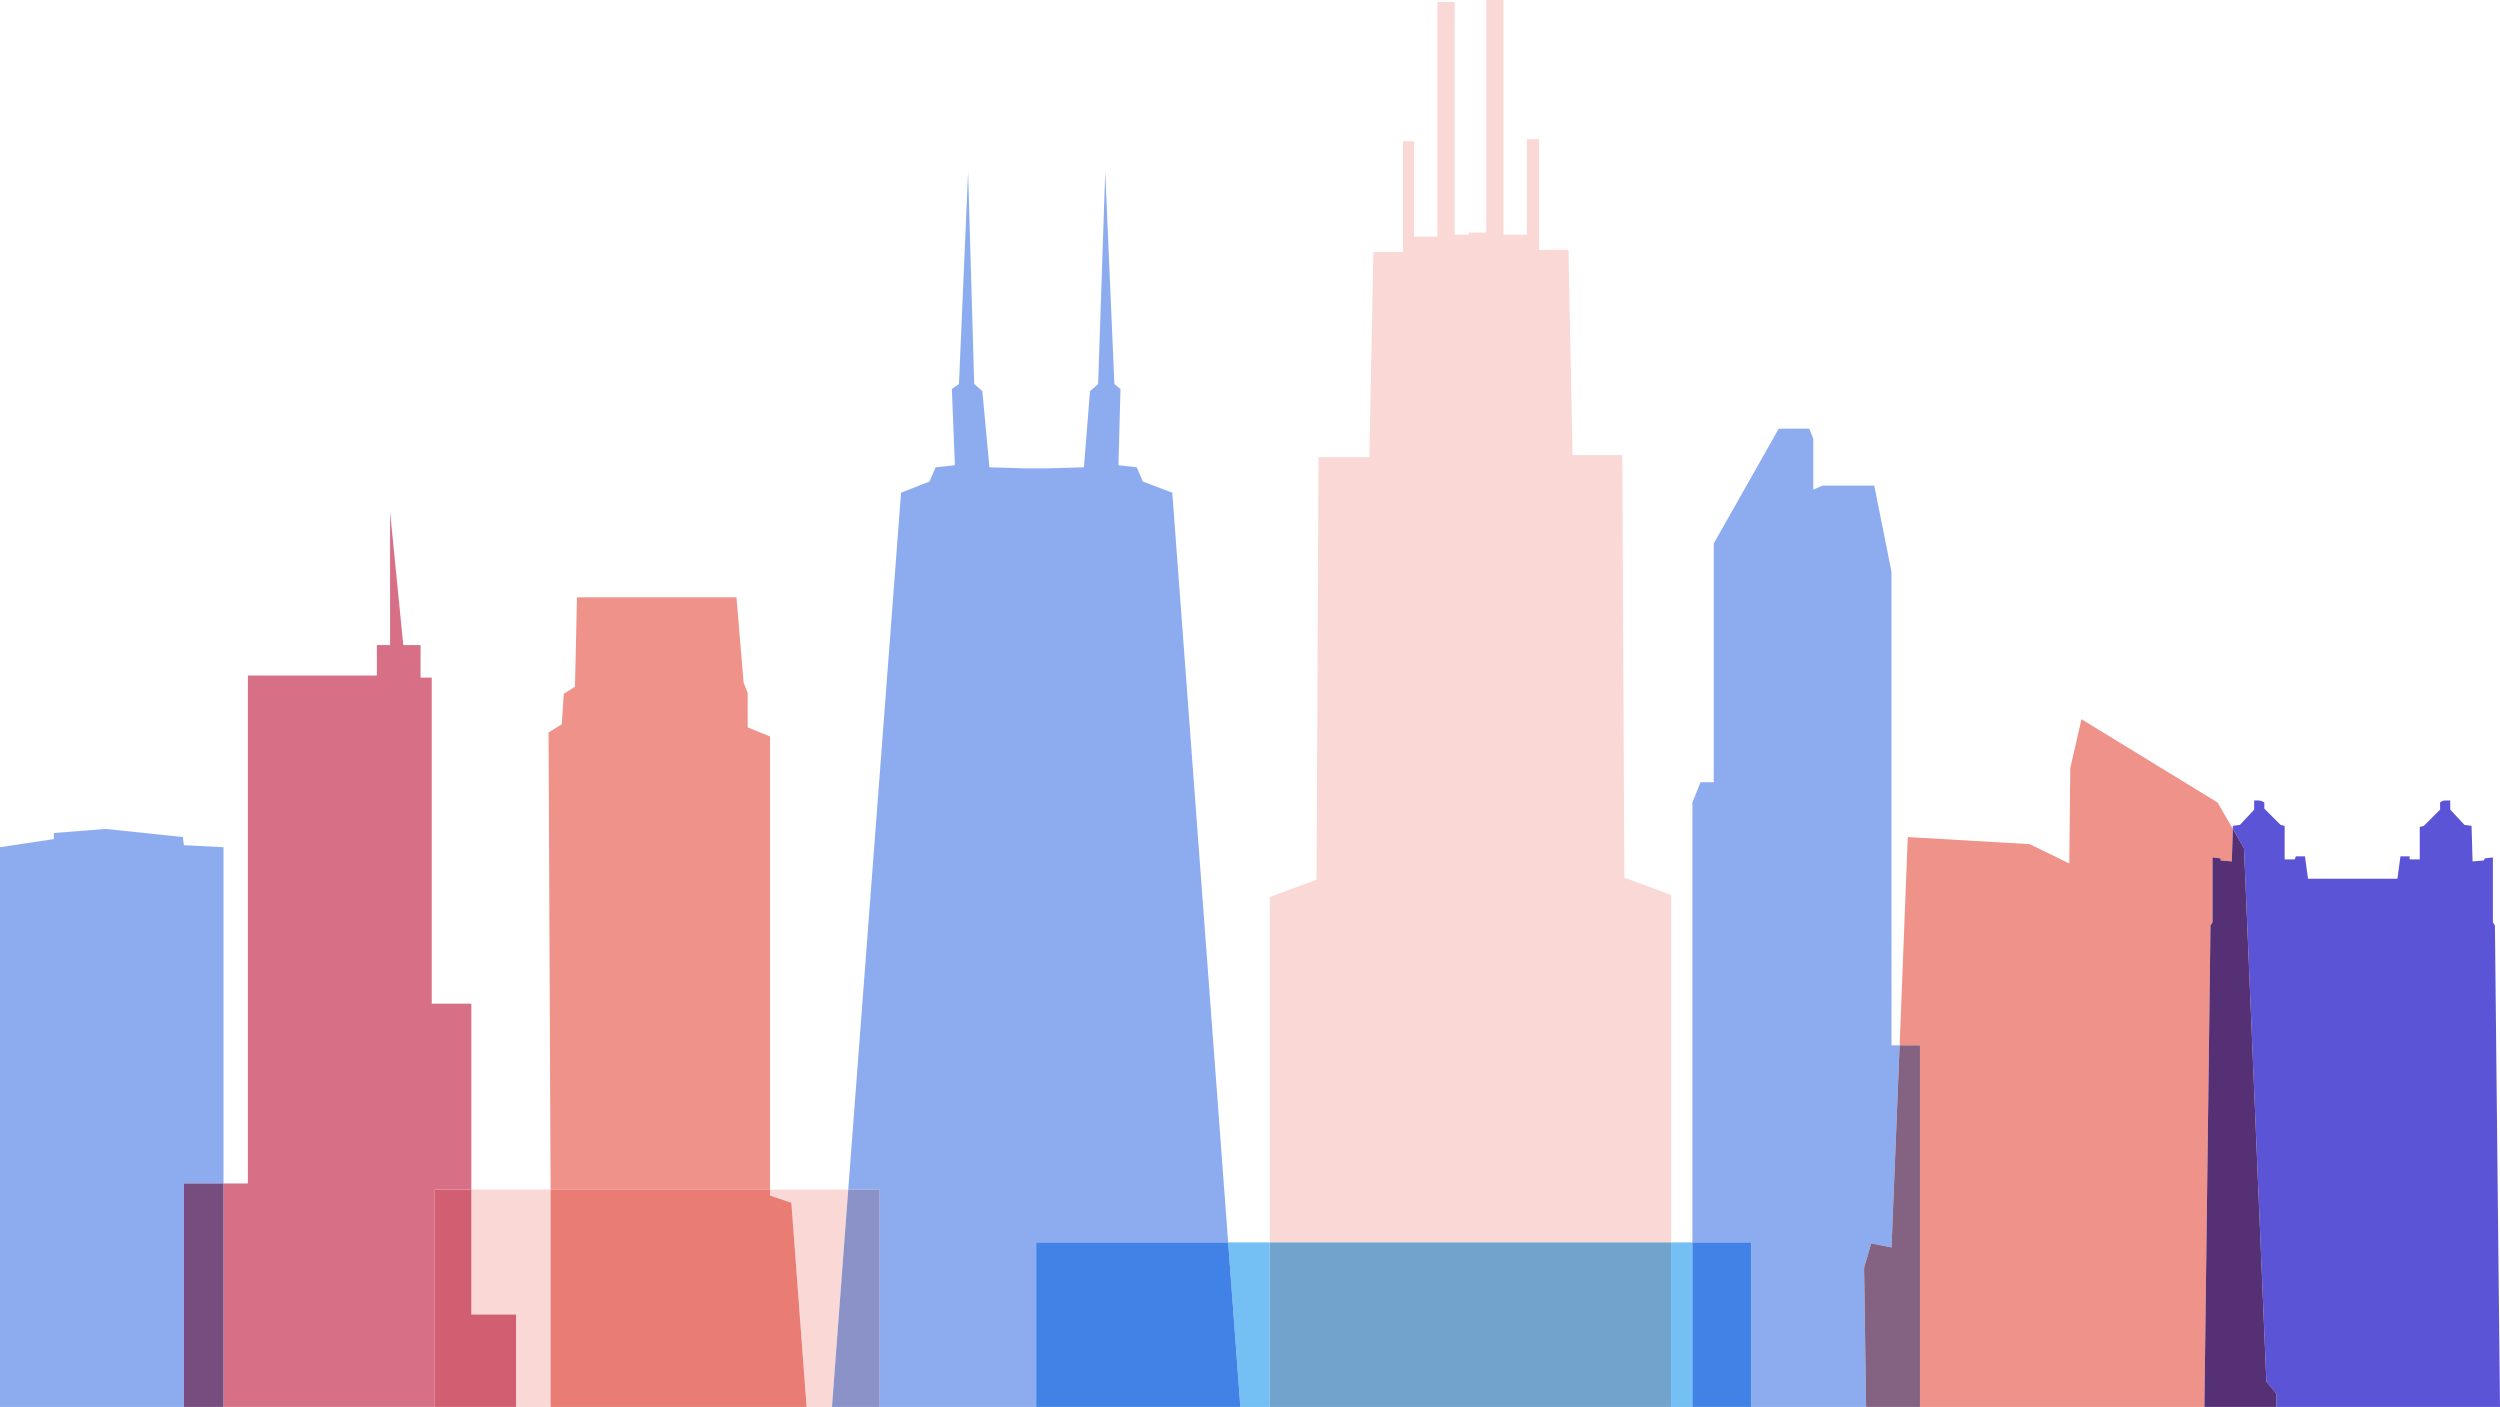 <?xml version="1.0" encoding="utf-8"?>
<!-- Generator: Adobe Illustrator 23.0.0, SVG Export Plug-In . SVG Version: 6.00 Build 0)  -->
<svg version="1.1" id="Layer_1" xmlns="http://www.w3.org/2000/svg" xmlns:xlink="http://www.w3.org/1999/xlink" x="0px" y="0px"
	 viewBox="0 0 246.1 138.5" style="enable-background:new 0 0 246.1 138.5;" xml:space="preserve">
<style type="text/css">
	.st0{fill:#EF928A;}
	.st1{fill:#F9D8D5;}
	.st2{fill:#5C54D6;}
	.st3{fill:#563074;}
	.st4{fill:#8DACEF;}
	.st5{fill:#846281;}
	.st6{fill:#D77087;}
	.st7{fill:#774C7F;}
	.st8{fill:#74C0F5;}
	.st9{fill:#71A3CD;}
	.st10{fill:#4082E6;}
	.st11{fill:#8A92C8;}
	.st12{fill:#D25F71;}
	.st13{fill:#E97C73;}
</style>
<title>focus-groups-CHICAGO</title>
<polyline class="st0" points="204.9,70.8 203.8,75.6 203.7,85 199.8,83.1 187.8,82.4 187,102.9 189,102.9 189,138.5 183.7,138.5 
	224.1,138.5 217,138.5 217.6,91.1 217.8,90.8 217.8,84.4 218.6,84.5 218.6,84.7 219.7,84.8 219.8,81.6 218.3,79 204.9,70.8 "/>
<polyline class="st1" points="148,0 146.3,0 146.3,22.9 144.6,22.9 144.6,23.1 143.2,23.1 143.2,0.2 141.5,0.2 141.5,23.3 
	139.2,23.3 139.2,13.9 138.1,13.9 138.1,24.8 135.2,24.8 134.8,45 129.8,45 129.6,86.6 125,88.3 125,122.3 164.5,122.3 164.5,88.1 
	159.9,86.4 159.7,44.8 154.8,44.8 154.4,24.6 151.5,24.6 151.5,13.7 150.3,13.7 150.3,23.1 148,23.1 148,0 "/>
<path class="st2" d="M222.3,78.8c-0.2,0-0.4,0-0.4,0v0.9l-1.4,1.5l-0.7,0.1l0,0.3l1.1,1.9l2.2,52.5l1,1.2l0,1.3h22l-0.5-47.4
	l-0.2-0.3v-6.4l-0.8,0.1l-0.1,0.2l-1.1,0.1l-0.1-3.5l-0.7-0.1l-1.4-1.5v-0.9c0,0-0.2,0-0.4,0c-0.2,0-0.4,0-0.6,0.2v0.7l-1.6,1.6
	l-0.4,0.1v3.2h-1v-0.3h-0.9l-0.3,2.2h-8.8l-0.3-2.2H226l-0.1,0.3h-1v-3.3l-0.4-0.1l-1.6-1.6V79C222.8,78.9,222.5,78.8,222.3,78.8"/>
<polyline class="st3" points="219.8,81.6 219.7,84.8 218.6,84.7 218.6,84.5 217.8,84.4 217.8,90.8 217.6,91.1 217,138.5 
	224.1,138.5 224.1,137.2 223.1,136 220.9,83.5 219.8,81.6 "/>
<polyline class="st4" points="178.1,42.2 175.1,42.2 168.7,53.5 168.7,77 167.4,77 166.6,79 166.6,122.3 172.4,122.3 172.4,138.5 
	166.6,138.5 183.7,138.5 183.5,124.8 184.2,122.4 186.2,122.8 187,102.9 186.2,102.9 186.2,56.3 184.5,47.8 179.4,47.8 178.5,48.2 
	178.5,43.2 178.1,42.2 "/>
<polyline class="st5" points="189,102.9 187,102.9 186.2,122.8 184.2,122.4 183.5,124.8 183.7,138.5 189,138.5 189,102.9 "/>
<polyline class="st4" points="108.8,16.9 108.1,37.8 107.3,38.5 106.7,46 103.3,46.1 100.7,46.1 97.4,46 96.7,38.5 95.9,37.8 
	95.3,16.9 94.4,37.8 93.7,38.3 94,45.8 92.1,46 91.5,47.4 88.7,48.5 83.5,117.1 86.6,117.1 86.6,138.5 81.9,138.5 122.1,138.5 
	102,138.5 102,122.3 120.9,122.3 115.4,48.5 112.5,47.4 111.9,46 110.1,45.8 110.3,38.3 109.7,37.8 108.8,16.9 "/>
<polyline class="st4" points="10.4,81.6 5.3,82 5.3,82.6 0,83.4 0,138.5 22,138.5 18.1,138.5 18.1,116.5 22,116.5 22,83.4 
	18.1,83.2 18,82.4 10.4,81.6 "/>
<polyline class="st6" points="38.4,50.4 38.4,63.5 37.1,63.5 37.1,66.5 24.4,66.5 24.4,116.5 22,116.5 22,138.5 50.8,138.5 
	42.8,138.5 42.8,117.1 46.4,117.1 46.4,98.8 42.5,98.8 42.5,66.7 41.4,66.7 41.4,63.5 39.7,63.5 38.4,50.4 "/>
<polyline class="st7" points="22,116.5 18.1,116.5 18.1,138.5 22,138.5 22,116.5 "/>
<polyline class="st0" points="72.5,58.8 56.8,58.8 56.6,67.6 55.5,68.3 55.3,71.3 54,72.1 54.2,117.1 75.8,117.1 75.8,72.5 
	73.6,71.6 73.6,68.2 73.2,67.2 72.5,58.8 "/>
<path class="st8" d="M125,122.3h-4.1l1.2,16.2h2.9V122.3 M166.6,122.3h-2.1v16.2h2.1V122.3"/>
<polyline class="st9" points="164.5,122.3 125,122.3 125,138.5 164.5,138.5 164.5,122.3 "/>
<polyline class="st10" points="172.4,122.3 166.6,122.3 166.6,138.5 172.4,138.5 172.4,122.3 "/>
<polyline class="st10" points="120.9,122.3 102,122.3 102,138.5 122.1,138.5 120.9,122.3 "/>
<polyline class="st1" points="83.5,117.1 75.8,117.1 75.8,117.7 77.9,118.4 79.4,138.5 81.9,138.5 83.5,117.1 "/>
<polyline class="st11" points="86.6,117.1 83.5,117.1 81.9,138.5 86.6,138.5 86.6,117.1 "/>
<polyline class="st1" points="54.2,117.1 46.4,117.1 46.4,129.4 50.8,129.4 50.8,138.5 54.2,138.5 54.2,117.1 "/>
<polyline class="st12" points="46.4,117.1 42.8,117.1 42.8,138.5 50.8,138.5 50.8,129.4 46.4,129.4 46.4,117.1 "/>
<polyline class="st13" points="75.8,117.1 54.2,117.1 54.2,138.5 79.4,138.5 77.9,118.4 75.8,117.7 75.8,117.1 "/>
</svg>
